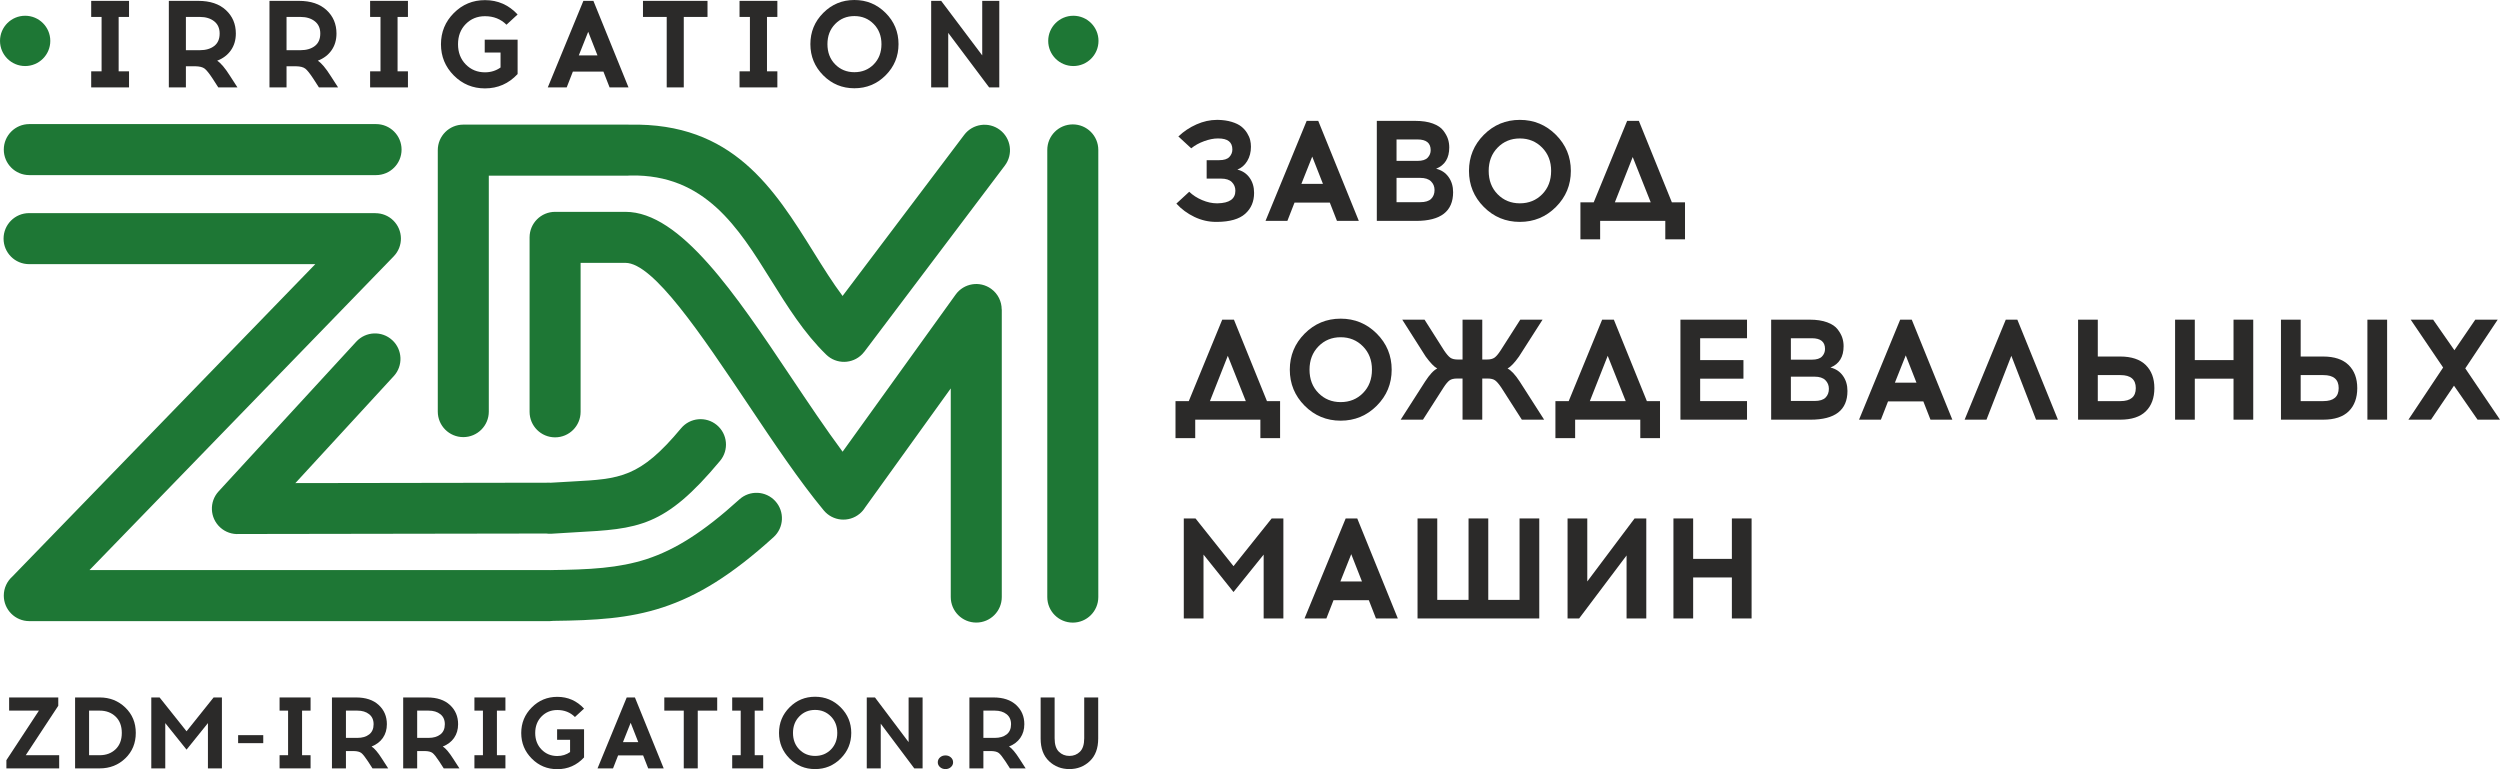 <?xml version="1.0" encoding="UTF-8"?>
<!DOCTYPE svg PUBLIC "-//W3C//DTD SVG 1.1//EN" "http://www.w3.org/Graphics/SVG/1.1/DTD/svg11.dtd">
<!-- Creator: CorelDRAW 2020 (64-Bit) -->
<svg xmlns="http://www.w3.org/2000/svg" xml:space="preserve" width="155.078mm" height="47.714mm" version="1.1" style="shape-rendering:geometricPrecision; text-rendering:geometricPrecision; image-rendering:optimizeQuality; fill-rule:evenodd; clip-rule:evenodd"
viewBox="0 0 19024.58 5853.47"
 xmlns:xlink="http://www.w3.org/1999/xlink"
 xmlns:xodm="http://www.corel.com/coreldraw/odm/2003">
 <defs>
  <style type="text/css">
   <![CDATA[
    .fil0 {fill:#1E7735}
    .fil1 {fill:#2B2A29;fill-rule:nonzero}
   ]]>
  </style>
 </defs>
 <g id="Слой_x0020_1">
  <path class="fil0" d="M191.36 119.88c105.69,0 191.36,85.67 191.36,191.36 0,105.69 -85.68,191.36 -191.36,191.36 -105.7,0 -191.36,-85.68 -191.36,-191.36 0,-105.7 85.67,-191.36 191.36,-191.36zm7976.67 0c105.69,0 191.36,85.67 191.36,191.36 0,105.69 -85.68,191.36 -191.36,191.36 -105.7,0 -191.36,-85.68 -191.36,-191.36 0,-105.7 85.67,-191.36 191.36,-191.36zm-198.35 1020.91c0,-107.21 86.9,-194.14 194.1,-194.14 107.21,0 194.14,86.93 194.14,194.14l0 3403.04c0,107.23 -86.93,194.16 -194.14,194.16 -107.2,0 -194.1,-86.93 -194.1,-194.16l0 -3403.04zm-3551.37 1993.25c0,107.21 -86.93,194.14 -194.14,194.14 -107.2,0 -194.13,-86.93 -194.13,-194.14l0 -1327.81c0,-107.21 86.93,-194.14 194.13,-194.14l535.34 0c418.07,0 837.61,626.65 1259.26,1256.5 131.84,196.9 263.88,394.15 393.28,568.86l860.26 -1195.79c62.39,-86.68 183.28,-106.37 269.95,-43.98 52.48,37.75 80.39,96.93 80.44,156.98l0.7 0 0 2188.84c0,107.23 -86.93,194.16 -194.13,194.16 -107.21,0 -194.14,-86.93 -194.14,-194.16l0 -1587.8 -651.74 905.96c-10.88,17.75 -24.83,34.03 -41.77,48.05 -82.5,68.27 -204.72,56.71 -272.99,-25.79 -185.39,-223.4 -378.63,-512.06 -571.38,-799.96 -363.65,-543.19 -725.45,-1083.61 -937.75,-1083.61l-341.2 0 0 1133.69zm-698.55 -1.8c0,107.21 -86.93,194.14 -194.14,194.14 -107.2,0 -194.13,-86.93 -194.13,-194.14l0 -1989.78c0,-107.21 86.93,-194.14 194.13,-194.14l1253.3 0c4.1,0 8.15,0.13 12.18,0.39 785.1,-16.89 1098.7,486.05 1402.19,973.03 71.74,115.17 142.87,229.27 218.55,330.49l925.59 -1225.89c64.44,-85.41 186.04,-102.4 271.47,-37.9 85.41,64.48 102.4,186.04 37.9,271.45l-1069.54 1416.98 -0.16 -0.11c-4.81,6.35 -10.06,12.46 -15.78,18.33 -74.53,76.64 -197.11,78.33 -273.76,3.79 -169.28,-164.6 -295.42,-367 -423.39,-572.36 -245.7,-394.24 -499.53,-801.37 -1065.03,-790.99 -6.65,0.69 -13.41,1.06 -20.24,1.06l-1059.16 0 0 1795.66zm-3496.8 -1799.68c-107.21,0 -194.14,-86.93 -194.14,-194.14 0,-107.21 86.93,-194.14 194.14,-194.14l2638.81 0c107.2,0 194.13,86.93 194.13,194.14 0,107.21 -86.93,194.14 -194.13,194.14l-2638.81 0zm3960.13 3005.8l4.09 0.05 7.42 -0.23c288.4,-3.42 513.77,-13.95 728.62,-84.43 212.26,-69.61 426.94,-202.5 703,-453.07 79.18,-72.04 201.73,-66.26 273.76,12.89 72.05,79.15 66.26,201.73 -12.89,273.76 -320.32,290.71 -578.9,448.01 -844.05,534.97 -259.62,85.18 -513.16,98.46 -833.02,102.45 -8.81,1.23 -17.79,1.88 -26.93,1.88l-3960.13 0c-107.21,0 -194.14,-86.93 -194.14,-194.14 0,-57.65 25.15,-109.43 65.07,-144.98l2305.58 -2377.47 -2178.23 0c-107.2,0 -194.13,-86.93 -194.13,-194.13 0,-107.21 86.93,-194.14 194.13,-194.14l2636.17 0 0 0.56c48.65,0 97.36,18.18 134.97,54.8 76.64,74.55 78.33,197.13 3.8,273.74l-2315.3 2387.48 3502.2 0zm999.57 -1078.88c68.25,-82.07 190.14,-93.27 272.25,-25.03 82.07,68.27 93.27,190.17 25,272.25 -421.94,506.98 -622.7,517.87 -1103.71,543.99 -49.43,2.64 -102.91,5.57 -179.34,10.87 -13.85,0.92 -27.47,0.36 -40.69,-1.55l-2337.81 3.73c-50.89,3.2 -102.94,-13.53 -143.39,-50.76 -78.75,-72.48 -83.84,-195.06 -11.4,-273.78l1047.65 -1139.34c72.44,-78.72 195.02,-83.8 273.74,-11.36 78.73,72.44 83.84,195.02 11.37,273.74l-748.54 814.08 1935.29 -3.09c2.88,0 5.79,0.1 8.62,0.21 50.89,-3.32 109.65,-6.51 164.77,-9.48 361.7,-19.62 512.69,-27.82 826.17,-404.47z"/>
  <path class="fil1" d="M9182.4 1218.88l95.68 0c36.24,0 61.98,-8.15 77.2,-24.46 15.22,-16.3 22.83,-35.33 22.83,-57.08 0,-55.82 -35.52,-83.73 -106.56,-83.73l-5.43 0c-30.44,0 -64.69,6.89 -102.74,20.66 -38.05,13.78 -70.86,31.9 -98.4,54.37l-97.86 -90.24c40.59,-38.42 86.62,-69.04 138.09,-91.89 51.46,-22.83 103.29,-34.24 155.48,-34.24l7.61 0c39.15,0.72 74.12,5.79 104.93,15.21 30.8,9.43 55.09,21.21 72.85,35.34 17.76,14.13 32.45,30.62 44.04,49.48 11.59,18.84 19.4,36.59 23.37,53.27 3.99,16.67 5.99,33.71 5.99,51.11 0,41.32 -9.42,77.56 -28.26,108.73 -18.86,31.17 -43.86,52.91 -75.03,65.24 39.15,9.42 70.13,30.08 92.97,61.98 22.83,31.9 34.25,70.31 34.25,115.26 0,65.95 -22.66,119.06 -67.96,159.28 -45.29,40.23 -116.52,60.7 -213.64,61.42l-7.62 0c-57.27,0 -112.35,-12.68 -165.27,-38.05 -52.91,-25.37 -98.57,-59.07 -136.99,-101.11l97.86 -90.25c26.82,26.11 59.62,47.3 98.4,63.61 38.78,16.32 75.93,24.47 111.44,24.47l5.45 0c90.6,-1.46 135.9,-33.34 135.9,-95.69 0,-26.09 -8.88,-48.02 -26.63,-65.78 -17.76,-17.76 -45.12,-26.63 -82.1,-26.63l-109.81 0 0 -140.27z"/>
  <path id="1" class="fil1" d="M9851.08 1541.8l-54.37 139.18 -166.35 0 313.15 -761.1 88.07 0 308.78 761.1 -166.35 0 -54.36 -139.18 -268.57 0zm134.82 -350.11l-82.64 207.68 164.18 0 -81.54 -207.68z"/>
  <path id="2" class="fil1" d="M10477.36 919.87l293.57 0c52.19,0 96.41,6.71 132.65,20.12 36.24,13.41 62.88,31.34 79.91,53.82 17.04,22.47 28.82,43.86 35.34,64.15 6.53,20.29 9.79,41.67 9.79,64.15 0,81.19 -33.34,135.19 -100.03,162.01 39.86,9.42 71.4,30.26 94.58,62.52 23.2,32.26 34.8,70.86 34.8,115.8 0,145.7 -93.87,218.55 -281.62,218.55l-299 0 0 -761.1zm150.05 141.35l0 163.09 159.84 0c36.24,0 61.98,-8.15 77.19,-24.46 15.22,-16.3 22.84,-35.33 22.84,-57.08 0,-54.36 -33.34,-81.54 -100.03,-81.54l-159.84 0zm0 292.48l0 184.84 180.5 0c38.41,0 66.14,-8.51 83.18,-25.54 17.03,-17.04 25.55,-39.33 25.55,-66.87 0,-26.09 -8.88,-48.03 -26.65,-65.78 -17.75,-17.76 -45.12,-26.65 -82.08,-26.65l-180.5 0z"/>
  <path id="3" class="fil1" d="M11291.74 1025.88c75.39,-75.74 166.72,-113.61 274,-113.61 107.28,0 198.79,37.87 274.54,113.61 75.74,75.75 113.62,167.27 113.62,274.54 0,107.28 -37.88,198.8 -113.62,274.55 -75.75,75.74 -167.26,113.61 -274.54,113.61 -107.28,0 -198.62,-37.87 -274,-113.61 -75.39,-75.75 -113.07,-167.27 -113.07,-274.55 0,-107.27 37.69,-198.79 113.07,-274.54zm443.61 97.32c-45.66,-46.4 -102.2,-69.6 -169.61,-69.6 -67.41,0 -123.77,23.2 -169.07,69.6 -45.3,46.38 -67.96,105.47 -67.96,177.22 0,72.49 22.66,131.76 67.96,177.78 45.3,46.03 101.66,69.04 169.07,69.04 68.14,0 124.85,-23.01 170.15,-69.04 45.3,-46.03 67.96,-105.29 67.96,-177.78 0,-71.75 -22.83,-130.84 -68.5,-177.22z"/>
  <path id="4" class="fil1" d="M12822.65 1821.24l-150.03 0 0 -140.26 -495.81 0 0 140.26 -150.05 0 0 -281.61 101.12 0 254.42 -619.76 89.16 0 251.17 619.76 100.02 0 0 281.61zm-397.94 -626.28l-135.91 344.68 272.91 0 -136.99 -344.68z"/>
  <path id="5" class="fil1" d="M9741.26 3333.95l-150.03 0 0 -140.26 -495.81 0 0 140.26 -150.05 0 0 -281.61 101.12 0 254.42 -619.76 89.16 0 251.17 619.76 100.02 0 0 281.61zm-397.94 -626.28l-135.91 344.68 272.91 0 -136.99 -344.68z"/>
  <path id="6" class="fil1" d="M9928.28 2538.59c75.39,-75.74 166.72,-113.61 274,-113.61 107.28,0 198.79,37.87 274.54,113.61 75.74,75.75 113.62,167.27 113.62,274.54 0,107.28 -37.88,198.8 -113.62,274.55 -75.75,75.74 -167.26,113.61 -274.54,113.61 -107.28,0 -198.62,-37.87 -274,-113.61 -75.39,-75.75 -113.07,-167.27 -113.07,-274.55 0,-107.27 37.69,-198.79 113.07,-274.54zm443.61 97.32c-45.66,-46.4 -102.2,-69.6 -169.61,-69.6 -67.41,0 -123.77,23.2 -169.07,69.6 -45.3,46.38 -67.96,105.47 -67.96,177.22 0,72.49 22.66,131.76 67.96,177.78 45.3,46.03 101.66,69.04 169.07,69.04 68.14,0 124.85,-23.01 170.15,-69.04 45.3,-46.03 67.96,-105.29 67.96,-177.78 0,-71.75 -22.83,-130.84 -68.5,-177.22z"/>
  <path id="7" class="fil1" d="M11580.95 3193.69l-156.56 -244.64c-18.13,-26.82 -33.71,-44.94 -46.75,-54.36 -13.05,-9.42 -31.9,-14.13 -56.54,-14.13l-41.32 0 0 313.13 -150.05 0 0 -313.13 -41.32 0c-25.37,0 -44.58,4.71 -57.62,14.13 -13.05,9.42 -28.28,27.54 -45.67,54.36l-156.57 244.64 -169.61 0 185.93 -290.3c34.79,-53.65 65.6,-86.62 92.41,-98.95 -23.19,-12.32 -52.54,-42.77 -88.07,-91.32l-178.31 -280.53 169.61 0 148.97 234.85c18.12,26.82 33.7,44.94 46.75,54.37 13.04,9.42 31.9,14.13 56.53,14.13l36.98 0 0 -303.36 150.05 0 0 303.36 35.88 0c24.65,0 43.67,-4.71 57.08,-14.13 13.41,-9.43 28.8,-27.55 46.2,-54.37l150.05 -234.85 169.63 0 -179.4 280.53c-33.34,47.11 -62.34,77.56 -86.99,91.32 26.83,13.05 57.63,46.03 92.43,98.95l185.93 290.3 -169.63 0z"/>
  <path id="8" class="fil1" d="M12632.36 3333.95l-150.03 0 0 -140.26 -495.81 0 0 140.26 -150.05 0 0 -281.61 101.12 0 254.42 -619.76 89.16 0 251.17 619.76 100.02 0 0 281.61zm-397.94 -626.28l-135.91 344.68 272.91 0 -136.99 -344.68z"/>
  <polygon id="9" class="fil1" points="12937.89,2740.29 13267.34,2740.29 13267.34,2881.64 12937.89,2881.64 12937.89,3052.34 13294.53,3052.34 13294.53,3193.69 12787.84,3193.69 12787.84,2432.59 13294.53,2432.59 13294.53,2573.94 12937.89,2573.94 "/>
  <path id="10" class="fil1" d="M13478.27 2432.59l293.57 0c52.19,0 96.41,6.71 132.65,20.12 36.24,13.41 62.88,31.34 79.91,53.82 17.04,22.47 28.82,43.86 35.34,64.15 6.53,20.29 9.79,41.67 9.79,64.15 0,81.19 -33.34,135.19 -100.03,162.01 39.86,9.42 71.4,30.26 94.58,62.52 23.2,32.26 34.8,70.86 34.8,115.8 0,145.7 -93.87,218.55 -281.62,218.55l-299 0 0 -761.1zm150.05 141.35l0 163.09 159.84 0c36.24,0 61.98,-8.15 77.19,-24.46 15.22,-16.3 22.84,-35.33 22.84,-57.08 0,-54.36 -33.34,-81.54 -100.03,-81.54l-159.84 0zm0 292.48l0 184.84 180.5 0c38.41,0 66.14,-8.51 83.18,-25.54 17.03,-17.04 25.55,-39.33 25.55,-66.87 0,-26.09 -8.88,-48.03 -26.65,-65.78 -17.75,-17.76 -45.12,-26.65 -82.08,-26.65l-180.5 0z"/>
  <path id="11" class="fil1" d="M14367.69 3054.51l-54.37 139.18 -166.35 0 313.15 -761.1 88.07 0 308.78 761.1 -166.35 0 -54.36 -139.18 -268.57 0zm134.82 -350.11l-82.64 207.68 164.18 0 -81.54 -207.68z"/>
  <polygon id="12" class="fil1" points="15306.02,2707.67 15116.83,3193.69 14950.48,3193.69 15263.63,2432.59 15351.7,2432.59 15660.48,3193.69 15494.13,3193.69 "/>
  <path id="13" class="fil1" d="M15963.85 2713.11l170.71 0c85.53,0 150.22,21.55 194.08,64.69 43.86,43.13 65.78,101.66 65.78,175.6 0,74.66 -21.57,133.38 -64.69,176.14 -43.13,42.77 -108.19,64.15 -195.17,64.15l-320.75 0 0 -761.1 150.05 0 0 280.53zm0 339.23l172.88 0c77.56,0 116.34,-32.98 116.34,-98.94 0,-65.96 -38.78,-98.95 -116.34,-98.95l-172.88 0 0 197.89z"/>
  <polygon id="14" class="fil1" points="17146.81,3193.69 16996.78,3193.69 16996.78,2881.64 16702.12,2881.64 16702.12,3193.69 16552.07,3193.69 16552.07,2432.59 16702.12,2432.59 16702.12,2740.29 16996.78,2740.29 16996.78,2432.59 17146.81,2432.59 "/>
  <path id="15" class="fil1" d="M17507.81 2713.11l170.71 0c85.53,0 150.22,21.55 194.08,64.69 43.86,43.13 65.78,101.66 65.78,175.6 0,74.66 -21.57,133.38 -64.69,176.14 -43.13,42.77 -108.19,64.15 -195.17,64.15l-320.75 0 0 -761.1 150.05 0 0 280.53zm657.81 480.58l-150.05 0 0 -761.1 150.05 0 0 761.1zm-657.81 -141.35l172.88 0c77.56,0 116.34,-32.98 116.34,-98.94 0,-65.96 -38.78,-98.95 -116.34,-98.95l-172.88 0 0 197.89z"/>
  <polygon id="16" class="fil1" points="18674.47,2934.92 18499.42,3193.69 18327.62,3193.69 18591.83,2796.83 18345.02,2432.59 18515.73,2432.59 18677.73,2665.27 18836.48,2432.59 19007.18,2432.59 18760.37,2803.36 19024.58,3193.69 18853.87,3193.69 "/>
  <polygon id="17" class="fil1" points="9766.27,4706.41 9616.22,4706.41 9616.22,4220.38 9386.8,4505.25 9158.48,4220.38 9158.48,4706.41 9008.43,4706.41 9008.43,3945.3 9097.59,3945.3 9386.8,4308.45 9677.11,3945.3 9766.27,3945.3 "/>
  <path id="18" class="fil1" d="M10147.91 4567.23l-54.37 139.18 -166.35 0 313.15 -761.1 88.07 0 308.78 761.1 -166.35 0 -54.36 -139.18 -268.57 0zm134.82 -350.11l-82.64 207.68 164.18 0 -81.54 -207.68z"/>
  <polygon id="19" class="fil1" points="11713.62,4706.41 10787.24,4706.41 10787.24,3945.3 10937.29,3945.3 10937.29,4565.06 11175.41,4565.06 11175.41,3945.3 11325.45,3945.3 11325.45,4565.06 11563.57,4565.06 11563.57,3945.3 11713.62,3945.3 "/>
  <polygon id="20" class="fil1" points="12528,4706.41 12377.95,4706.41 12377.95,4226.91 12016.98,4706.41 11928.9,4706.41 11928.9,3945.3 12078.95,3945.3 12078.95,4424.8 12438.84,3945.3 12528,3945.3 "/>
  <polygon id="21" class="fil1" points="13329.33,4706.41 13179.3,4706.41 13179.3,4394.35 12884.64,4394.35 12884.64,4706.41 12734.59,4706.41 12734.59,3945.3 12884.64,3945.3 12884.64,4253 13179.3,4253 13179.3,3945.3 13329.33,3945.3 "/>
  <polygon class="fil1" points="450.3,5847.3 48.56,5847.3 48.56,5784.84 296.08,5407.78 69.37,5407.78 69.37,5307.54 443.36,5307.54 443.36,5370.77 195.84,5747.06 450.3,5747.06 "/>
  <path id="1" class="fil1" d="M571.36 5307.54l187.38 0c76.59,0 141.48,25.57 194.69,76.72 53.21,51.14 79.81,115.53 79.81,193.16 0,77.62 -26.47,142.01 -79.42,193.16 -52.95,51.14 -117.98,76.72 -195.08,76.72l-187.38 0 0 -539.76zm106.41 439.52l80.97 0c48.83,0 89.05,-15.04 120.67,-45.11 31.61,-30.08 47.43,-71.58 47.43,-124.53 0,-52.95 -15.81,-94.46 -47.43,-124.53 -31.61,-30.08 -71.84,-45.11 -120.67,-45.11l-80.97 0 0 339.28z"/>
  <polygon id="2" class="fil1" points="1688.67,5847.3 1582.26,5847.3 1582.26,5502.62 1419.56,5704.65 1257.63,5502.62 1257.63,5847.3 1151.22,5847.3 1151.22,5307.54 1214.45,5307.54 1419.56,5565.08 1625.44,5307.54 1688.67,5307.54 "/>
  <polygon id="3" class="fil1" points="2003.28,5655.29 1812.05,5655.29 1812.05,5594.38 2003.28,5594.38 "/>
  <polygon id="4" class="fil1" points="2298.61,5747.06 2363.37,5747.06 2363.37,5847.3 2127.43,5847.3 2127.43,5747.06 2192.2,5747.06 2192.2,5407.78 2127.43,5407.78 2127.43,5307.54 2363.37,5307.54 2363.37,5407.78 2298.61,5407.78 "/>
  <path id="5" class="fil1" d="M2526.08 5307.54l183.51 0c73.51,0 130.96,19.14 172.34,57.44 41.39,38.3 62.07,87 62.07,146.12 0,40.1 -10.15,74.8 -30.46,104.1 -20.3,29.3 -48.96,51.14 -85.97,65.53 22.62,14.4 49.35,46.02 80.19,94.84l46.26 71.72 -119.51 0 -34.71 -53.98c-21.59,-32.9 -38.42,-53.98 -50.51,-63.23 -12.07,-9.25 -31.22,-14.13 -57.44,-14.65l-59.38 0 0 131.85 -106.41 0 0 -539.76zm106.41 100.24l0 207.42 87.13 0c37.01,0 66.83,-8.75 89.46,-26.22 22.61,-17.48 33.92,-43.44 33.92,-77.89 0,-32.9 -11.43,-58.35 -34.31,-76.33 -22.88,-18 -52.56,-26.99 -89.06,-26.99l-87.13 0z"/>
  <path id="6" class="fil1" d="M3068.16 5307.54l183.51 0c73.51,0 130.96,19.14 172.34,57.44 41.39,38.3 62.07,87 62.07,146.12 0,40.1 -10.15,74.8 -30.46,104.1 -20.3,29.3 -48.96,51.14 -85.97,65.53 22.62,14.4 49.35,46.02 80.19,94.84l46.26 71.72 -119.51 0 -34.71 -53.98c-21.59,-32.9 -38.42,-53.98 -50.51,-63.23 -12.07,-9.25 -31.22,-14.13 -57.44,-14.65l-59.38 0 0 131.85 -106.41 0 0 -539.76zm106.41 100.24l0 207.42 87.13 0c37.01,0 66.83,-8.75 89.46,-26.22 22.61,-17.48 33.92,-43.44 33.92,-77.89 0,-32.9 -11.43,-58.35 -34.31,-76.33 -22.88,-18 -52.56,-26.99 -89.06,-26.99l-87.13 0z"/>
  <polygon id="7" class="fil1" points="3781.42,5747.06 3846.18,5747.06 3846.18,5847.3 3610.23,5847.3 3610.23,5747.06 3675.01,5747.06 3675.01,5407.78 3610.23,5407.78 3610.23,5307.54 3846.18,5307.54 3846.18,5407.78 3781.42,5407.78 "/>
  <path id="8" class="fil1" d="M4240.98 5302.9c80.19,0 148.05,29.82 203.57,89.46l-69.4 64c-35.48,-35.48 -80.19,-53.21 -134.17,-53.21 -47.81,0 -87.78,16.32 -119.91,48.96 -32.13,32.64 -48.19,74.66 -48.19,126.08 0,50.89 16.06,92.78 48.19,125.68 32.13,32.9 72.1,49.35 119.91,49.35 36.5,0 68.88,-10.02 97.16,-30.08l0 -93.3 -98.71 0 0 -80.19 205.12 0 0 214.37c-55.52,59.62 -123.38,89.44 -203.57,89.44 -76.08,0 -140.86,-26.87 -194.31,-80.59 -53.46,-53.71 -80.19,-118.62 -80.19,-194.69 0,-76.08 26.73,-140.98 80.19,-194.7 53.45,-53.72 118.22,-80.59 194.31,-80.59z"/>
  <path id="9" class="fil1" d="M4703.63 5748.6l-38.55 98.69 -117.98 0 222.07 -539.76 62.46 0 218.99 539.76 -117.98 0 -38.55 -98.69 -190.47 0zm95.61 -248.3l-58.6 147.29 116.43 0 -57.83 -147.29z"/>
  <polygon id="10" class="fil1" points="5309.71,5407.78 5309.71,5847.3 5203.3,5847.3 5203.3,5407.78 5055.25,5407.78 5055.25,5307.54 5457.76,5307.54 5457.76,5407.78 "/>
  <polygon id="11" class="fil1" points="5743.07,5747.06 5807.83,5747.06 5807.83,5847.3 5571.88,5847.3 5571.88,5747.06 5636.66,5747.06 5636.66,5407.78 5571.88,5407.78 5571.88,5307.54 5807.83,5307.54 5807.83,5407.78 5743.07,5407.78 "/>
  <path id="12" class="fil1" d="M6008.32 5382.72c53.45,-53.72 118.22,-80.57 194.31,-80.57 76.08,0 140.98,26.85 194.7,80.57 53.72,53.72 80.57,118.62 80.57,194.7 0,76.07 -26.85,140.98 -80.57,194.7 -53.72,53.72 -118.62,80.57 -194.7,80.57 -76.08,0 -140.86,-26.85 -194.31,-80.57 -53.46,-53.72 -80.19,-118.63 -80.19,-194.7 0,-76.08 26.73,-140.98 80.19,-194.7zm314.59 69.01c-32.39,-32.89 -72.48,-49.34 -120.29,-49.34 -47.81,0 -87.78,16.45 -119.91,49.34 -32.13,32.9 -48.19,74.8 -48.19,125.7 0,51.4 16.06,93.43 48.19,126.08 32.13,32.63 72.1,48.96 119.91,48.96 48.32,0 88.55,-16.33 120.68,-48.96 32.13,-32.64 48.19,-74.67 48.19,-126.08 0,-50.9 -16.19,-92.79 -48.58,-125.7z"/>
  <polygon id="13" class="fil1" points="7020.76,5847.3 6957.53,5847.3 6702.3,5507.25 6702.3,5847.3 6595.89,5847.3 6595.89,5307.54 6658.34,5307.54 6914.35,5647.59 6914.35,5307.54 7020.76,5307.54 "/>
  <path id="14" class="fil1" d="M7195.03 5748.6c15.94,0 29.55,5.01 40.86,15.03 11.31,10.02 16.97,22.5 16.97,37.4 0,14.39 -5.66,26.6 -16.97,36.62 -11.31,10.02 -24.93,15.04 -40.86,15.04 -16.45,0 -30.33,-5.02 -41.64,-15.04 -11.31,-10.02 -16.97,-22.23 -16.97,-36.62 0,-14.91 5.66,-27.38 16.97,-37.4 11.31,-10.02 25.19,-15.03 41.64,-15.03z"/>
  <path id="15" class="fil1" d="M7377.01 5307.54l183.51 0c73.51,0 130.96,19.14 172.34,57.44 41.39,38.3 62.07,87 62.07,146.12 0,40.1 -10.15,74.8 -30.46,104.1 -20.3,29.3 -48.96,51.14 -85.97,65.53 22.62,14.4 49.35,46.02 80.19,94.84l46.26 71.72 -119.51 0 -34.71 -53.98c-21.59,-32.9 -38.42,-53.98 -50.51,-63.23 -12.07,-9.25 -31.22,-14.13 -57.44,-14.65l-59.38 0 0 131.85 -106.41 0 0 -539.76zm106.41 100.24l0 207.42 87.13 0c37.01,0 66.83,-8.75 89.46,-26.22 22.61,-17.48 33.92,-43.44 33.92,-77.89 0,-32.9 -11.43,-58.35 -34.31,-76.33 -22.88,-18 -52.56,-26.99 -89.06,-26.99l-87.13 0z"/>
  <path id="16" class="fil1" d="M8357.06 5307.54l0 313.06c0,74.02 -21.33,131.2 -64,171.56 -42.67,40.35 -94.33,60.53 -154.98,60.53 -61.18,0 -112.97,-20.18 -155.38,-60.53 -42.41,-40.36 -63.61,-97.54 -63.61,-171.56l0 -313.06 106.41 0 0 310.74c0,46.78 10.8,80.83 32.39,102.17 21.59,21.33 48.32,32.01 80.19,32.01 31.87,0 58.6,-10.67 80.19,-32.01 21.58,-21.33 32.37,-55.39 32.37,-102.17l0 -310.74 106.41 0z"/>
  <polygon class="fil1" points="902.8,542.84 981.81,542.84 981.81,665.13 693.94,665.13 693.94,542.84 772.97,542.84 772.97,128.89 693.94,128.89 693.94,6.59 981.81,6.59 981.81,128.89 902.8,128.89 "/>
  <path id="1" class="fil1" d="M1284.79 6.59l223.91 0c89.68,0 159.78,23.36 210.26,70.09 50.49,46.73 75.73,106.15 75.73,178.28 0,48.92 -12.38,91.26 -37.16,127.01 -24.77,35.75 -59.73,62.41 -104.89,79.97 27.59,17.56 60.21,56.13 97.84,115.71l56.44 87.49 -145.81 0 -42.34 -65.85c-26.34,-40.14 -46.89,-65.85 -61.62,-77.14 -14.73,-11.3 -38.1,-17.25 -70.09,-17.87l-72.44 0 0 160.87 -129.83 0 0 -658.55zm129.83 122.3l0 253.07 106.31 0c45.16,0 81.53,-10.66 109.12,-31.98 27.6,-21.32 41.39,-53 41.39,-95.03 0,-40.14 -13.95,-71.18 -41.86,-93.14 -27.91,-21.95 -64.14,-32.93 -108.66,-32.93l-106.31 0z"/>
  <path id="2" class="fil1" d="M2050.63 6.59l223.91 0c89.68,0 159.78,23.36 210.26,70.09 50.49,46.73 75.73,106.15 75.73,178.28 0,48.92 -12.38,91.26 -37.16,127.01 -24.77,35.75 -59.73,62.41 -104.89,79.97 27.59,17.56 60.21,56.13 97.84,115.71l56.44 87.49 -145.81 0 -42.34 -65.85c-26.34,-40.14 -46.89,-65.85 -61.62,-77.14 -14.73,-11.3 -38.1,-17.25 -70.09,-17.87l-72.44 0 0 160.87 -129.83 0 0 -658.55zm129.83 122.3l0 253.07 106.31 0c45.16,0 81.53,-10.66 109.12,-31.98 27.6,-21.32 41.39,-53 41.39,-95.03 0,-40.14 -13.95,-71.18 -41.86,-93.14 -27.91,-21.95 -64.14,-32.93 -108.66,-32.93l-106.31 0z"/>
  <polygon id="3" class="fil1" points="3025.33,542.84 3104.35,542.84 3104.35,665.13 2816.47,665.13 2816.47,542.84 2895.5,542.84 2895.5,128.89 2816.47,128.89 2816.47,6.59 3104.35,6.59 3104.35,128.89 3025.33,128.89 "/>
  <path id="4" class="fil1" d="M3690.5 0.94c97.85,0 180.63,36.37 248.37,109.13l-84.67 78.08c-43.28,-43.28 -97.84,-64.92 -163.7,-64.92 -58.32,0 -107.09,19.91 -146.28,59.74 -39.21,39.82 -58.8,91.1 -58.8,153.81 0,62.1 19.59,113.21 58.8,153.35 39.2,40.14 87.96,60.21 146.28,60.21 44.53,0 84.05,-12.23 118.54,-36.69l0 -113.83 -120.42 0 0 -97.84 250.25 0 0 261.54c-67.74,72.75 -150.53,109.12 -248.37,109.12 -92.82,0 -171.85,-32.77 -237.07,-98.3 -65.23,-65.55 -97.84,-144.72 -97.84,-237.55 0,-92.82 32.61,-172.01 97.84,-237.54 65.23,-65.55 144.26,-98.31 237.07,-98.31z"/>
  <path id="5" class="fil1" d="M4359.45 544.71l-47.03 120.42 -143.94 0 270.93 -658.55 76.21 0 267.18 658.55 -143.94 0 -47.03 -120.42 -232.38 0zm116.65 -302.93l-71.5 179.69 142.06 0 -70.56 -179.69z"/>
  <polygon id="6" class="fil1" points="5203.37,128.89 5203.37,665.13 5073.54,665.13 5073.54,128.89 4892.92,128.89 4892.92,6.59 5384,6.59 5384,128.89 "/>
  <polygon id="7" class="fil1" points="5836.57,542.84 5915.59,542.84 5915.59,665.13 5627.71,665.13 5627.71,542.84 5706.74,542.84 5706.74,128.89 5627.71,128.89 5627.71,6.59 5915.59,6.59 5915.59,128.89 5836.57,128.89 "/>
  <path id="8" class="fil1" d="M6264.67 98.31c65.23,-65.53 144.26,-98.31 237.07,-98.31 92.83,0 172.01,32.78 237.55,98.31 65.53,65.55 98.31,144.72 98.31,237.55 0,92.82 -32.78,171.99 -98.31,237.54 -65.55,65.55 -144.72,98.31 -237.55,98.31 -92.82,0 -171.85,-32.77 -237.07,-98.31 -65.23,-65.55 -97.84,-144.72 -97.84,-237.54 0,-92.83 32.61,-172.01 97.84,-237.55zm383.85 84.21c-39.51,-40.14 -88.44,-60.21 -146.77,-60.21 -58.32,0 -107.09,20.07 -146.28,60.21 -39.21,40.14 -58.8,91.25 -58.8,153.35 0,62.71 19.59,113.98 58.8,153.81 39.2,39.82 87.96,59.73 146.28,59.73 58.96,0 108.04,-19.91 147.24,-59.73 39.2,-39.83 58.8,-91.1 58.8,-153.81 0,-62.1 -19.76,-113.21 -59.27,-153.35z"/>
  <polygon id="9" class="fil1" points="7604.4,665.13 7527.24,665.13 7215.85,250.25 7215.85,665.13 7086.02,665.13 7086.02,6.59 7162.23,6.59 7474.57,421.47 7474.57,6.59 7604.4,6.59 "/>
 </g>
</svg>
